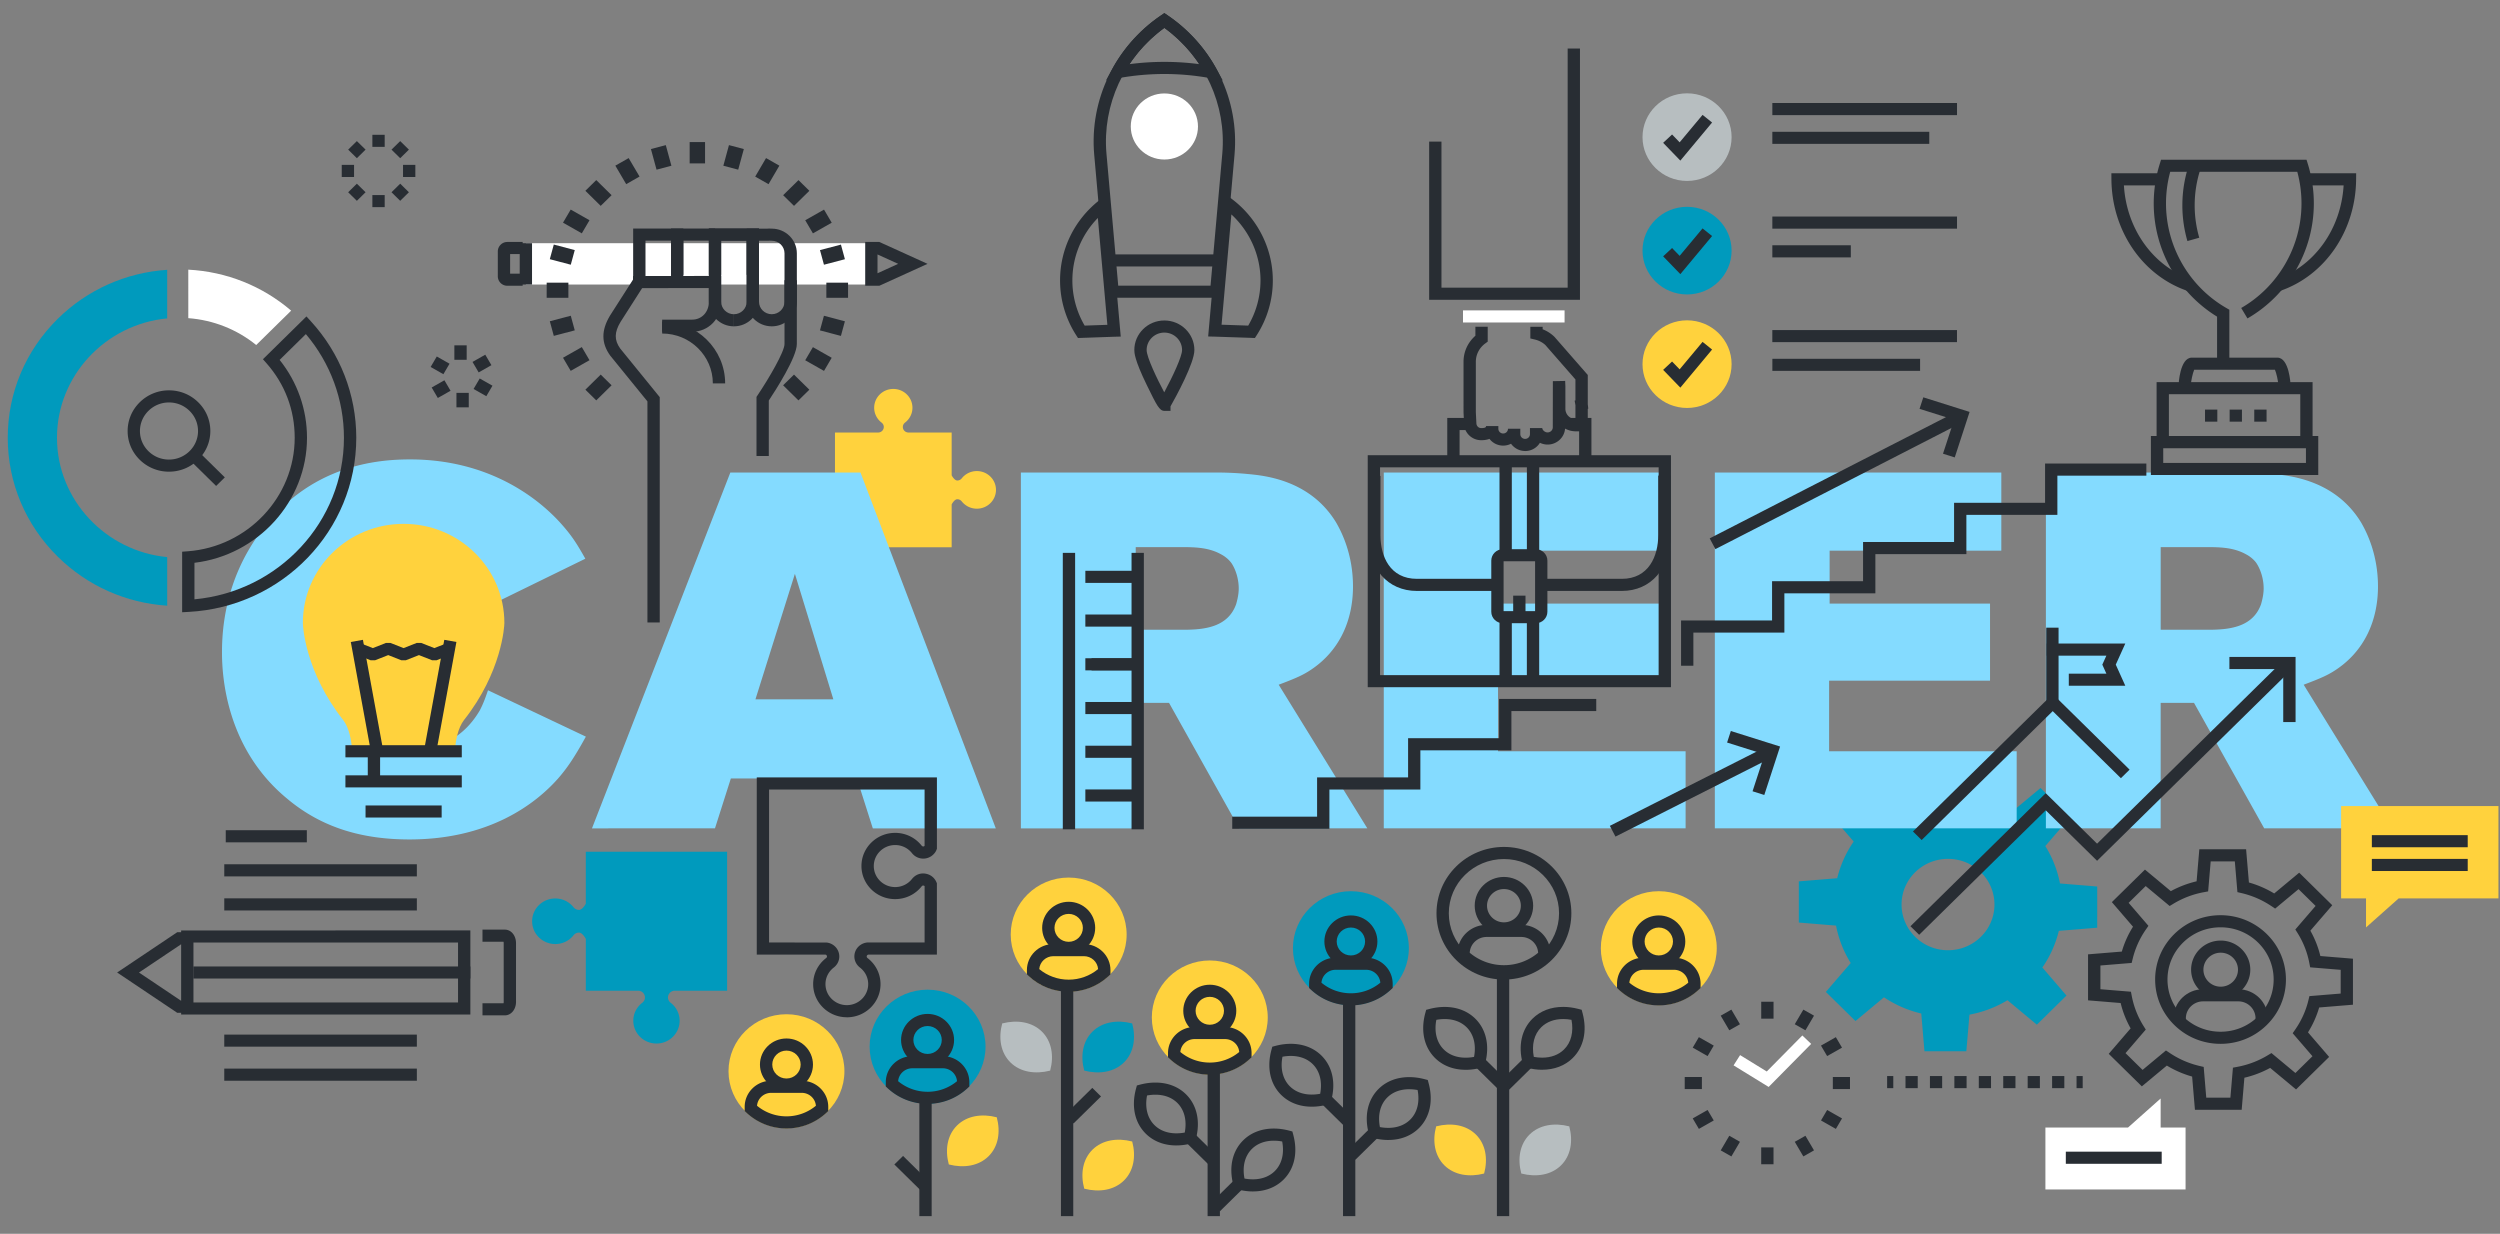 <?xml version="1.0" encoding="UTF-8"?>
<!DOCTYPE svg PUBLIC '-//W3C//DTD SVG 1.0//EN'
          'http://www.w3.org/TR/2001/REC-SVG-20010904/DTD/svg10.dtd'>
<svg height="533" viewBox="0 0 1080 533" width="1080" xmlns="http://www.w3.org/2000/svg" xmlns:xlink="http://www.w3.org/1999/xlink"
><rect x="0" y="0" width="1080" height="533" fill="#808080" stroke="none"/><path d="M861.606 390.757c0 10.902-8.98 19.742-20.07 19.742-11.08 0-20.06-8.84-20.06-19.742 0-10.892 8.98-19.728 20.06-19.728 11.1 0 20.07 8.835 20.07 19.728zm-9.885-63.388h-18.093l-1.34 15.814c-5.92 1.1-11.468 3.252-16.432 6.242l-12.693-10.564-12.793 12.583 10.418 12.108a47.83 47.83 0 0 0-7.119 15.84l-16.582 1.357v17.792l16.078 1.323a47.79 47.79 0 0 0 6.348 16.159l-10.745 12.486 12.795 12.583 12.313-10.254a49.31 49.31 0 0 0 16.11 7.005l1.38 16.307 18.093.004 1.343-15.82c5.917-1.1 11.466-3.245 16.424-6.235l12.698 10.567 12.793-12.582-10.42-12.12a47.6 47.6 0 0 0 7.122-15.835l16.58-1.362.003-17.793-16.088-1.32a47.61 47.61 0 0 0-6.339-16.153l10.74-12.482-12.8-12.6-12.317 10.25a49.4 49.4 0 0 0-16.106-7.01l-1.38-16.304M253.07 367.96v22.416s-1.387 2.7-2.958 2.7c-.935 0-1.762-.442-2.306-1.1-1.832-2.332-4.695-3.835-7.923-3.835-5.526 0-10.006 4.406-10.006 9.842s4.48 9.845 10.006 9.845a10.05 10.05 0 0 0 7.923-3.831c.54-.67 1.37-1.115 2.306-1.115 1.572 0 2.958 2.715 2.958 2.715v22.4h22.886c1.495.154 2.66 1.38 2.66 2.9 0 .922-.445 1.735-1.128 2.275-2.367 1.798-3.903 4.6-3.903 7.785 0 5.44 4.484 9.846 10.014 9.846 5.525 0 10-4.405 10-9.846 0-3.174-1.532-5.98-3.897-7.785-.683-.536-1.134-1.348-1.134-2.275 0-1.508 1.17-2.734 2.663-2.9h22.884V367.96H253.07" fill="#009abd"
  /><g fill="#282d33"
  ><path d="M649.7 371.103c-13.132 0-23.816 10.506-23.816 23.42s10.684 23.42 23.816 23.42 23.812-10.506 23.812-23.42-10.68-23.42-23.812-23.42zm0 52.072c-16.064 0-29.134-12.854-29.134-28.65s13.07-28.65 29.134-28.65 29.13 12.853 29.13 28.65-13.068 28.65-29.13 28.65m-.003-39.105c-4.03 0-7.305 3.224-7.305 7.185s3.276 7.2 7.305 7.2 7.312-3.224 7.312-7.2-3.28-7.185-7.312-7.185zm0 19.604c-6.96 0-12.624-5.57-12.624-12.42s5.663-12.416 12.624-12.416 12.63 5.57 12.63 12.416-5.667 12.42-12.63 12.42"
    /><path d="M634.924 411.59c4.13 3.47 9.334 5.37 14.773 5.37a22.91 22.91 0 0 0 14.777-5.371c-.194-3.793-3.393-6.824-7.3-6.824h-14.95c-3.907 0-7.107 3.03-7.3 6.824zm14.773 10.602c-7.178 0-14.02-2.678-19.266-7.54l-.835-.774v-1.924c0-6.847 5.664-12.418 12.628-12.418h14.95c6.962 0 12.628 5.57 12.628 12.418v1.924l-.836.775c-5.246 4.86-12.09 7.54-19.268 7.54"
  /></g
  ><path d="M411.117 236.412v-18.507s1.143-2.235 2.44-2.235c.773 0 1.457.365 1.904.914 1.512 1.926 3.877 3.168 6.542 3.168 4.56 0 8.26-3.638 8.26-8.126s-3.7-8.126-8.26-8.126c-2.665 0-5.03 1.24-6.542 3.162a2.44 2.44 0 0 1-1.904.919c-1.296 0-2.44-2.242-2.44-2.242V186.84H392.22c-1.233-.13-2.195-1.14-2.195-2.386 0-.76.368-1.43.932-1.878 1.953-1.484 3.222-3.808 3.222-6.426 0-4.494-3.702-8.128-8.267-8.128s-8.265 3.634-8.265 8.128c0 2.618 1.265 4.937 3.218 6.426.564.445.936 1.116.936 1.878 0 1.246-.967 2.257-2.198 2.386h-18.892v49.57h50.405" fill="#ffd23d"
  /><path d="M240.9 336.517c-9.297 10.45-29.22 26.126-63.98 26.126-19.922 0-37.635-4.8-52.9-17.635C97.895 323.45 95.9 292.75 95.9 281.863c0-9.362 1.108-30.702 16.163-51.388 21.473-29.83 51.36-32.008 65.087-32.008 35.642 0 56.896 18.293 65.53 28.092 4.65 5.224 6.862 8.925 10.185 14.804l-41.4 20.25c-.665-1.525-1.552-3.05-2.217-4.573-2.657-5.224-10.405-21.12-30.33-20.9-9.078 0-14.832 3.265-17.932 5.44-15.5 11.322-14.832 33.532-14.832 37.45 0 21.12 6.86 32.442 14.4 38.323 7.75 5.878 14.832 6.096 18.597 6.096 17.046 0 25.016-11.323 28.117-16.55 1.108-2.176 2-4.136 3.542-8.707l42.285 20.03c-5.535 10.018-8.413 13.936-12.178 18.292M343.4 247.896l-17.048 54.217h33.653zm33.653 109.958l-6.866-21.556h-54.46l-6.86 21.556H255.73l59.774-153.724h56.236l58.446 153.724h-53.132m154.976-114.53c-1.55-2.177-3.766-3.484-4.648-3.918-5.094-2.83-10.847-3.05-16.605-3.05H490.63v35.7h20.6c9.078 0 19.26-1.086 22.802-11.104.22-.87 1.1-3.702 1.1-6.752 0-3.7-1.1-7.836-3.102-10.886zm3.323 114.53l-30.332-54.217h-14.4v54.217h-49.6V204.13h84.58a140.65 140.65 0 0 1 13.507.654c6.865.654 26.8 2.397 38.078 20.903 2.657 4.572 7.308 14.152 7.308 27.652 0 14.6-5.757 27.872-18.376 36.146-3.32 2.176-6.2 3.483-13.725 6.314l38.298 62.055h-55.345m62.444 0V204.13h123.75v33.75h-74.165v22.864h69.298v33.313h-69.52v30.483h81.03v33.313H597.788m143.02.001V204.13h123.76v33.75H790.4v22.864h69.293v33.313h-69.516v30.483h81.027v33.313H740.807m234.016-114.53c-1.552-2.177-3.766-3.484-4.65-3.918-5.094-2.83-10.85-3.05-16.605-3.05H933.42v35.7H954c9.078 0 19.26-1.086 22.8-11.104.22-.87 1.1-3.702 1.1-6.752 0-3.7-1.1-7.836-3.1-10.886zm3.32 114.53l-30.332-54.217h-14.4v54.217h-49.587V204.13H968.4a140.59 140.59 0 0 1 13.504.654c6.865.654 26.792 2.397 38.08 20.903 2.658 4.572 7.304 14.152 7.304 27.652 0 14.6-5.756 27.872-18.372 36.146-3.32 2.176-6.2 3.483-13.726 6.314l38.3 62.055h-55.346" fill="#84dbff"
  /><path d="M691.56 409.6c0 13.597 11.212 24.62 25.034 24.62 13.83 0 25.04-11.024 25.04-24.62S730.425 385 716.595 385c-13.822 0-25.034 11.023-25.034 24.62" fill="#ffd23d"
  /><g fill="#282d33"
  ><path d="M716.6 400.694c-3.383 0-6.135 2.707-6.135 6.035s2.752 6.03 6.135 6.03 6.13-2.706 6.13-6.03-2.75-6.035-6.13-6.035zm0 17.297c-6.316 0-11.454-5.053-11.454-11.262s5.138-11.266 11.454-11.266 11.45 5.054 11.45 11.266-5.136 11.262-11.45 11.262"
    /><path d="M703.886 424.533a19.91 19.91 0 0 0 12.716 4.566 19.9 19.9 0 0 0 12.713-4.566c-.238-3.118-2.892-5.583-6.122-5.583h-13.188c-3.228 0-5.882 2.465-6.12 5.583zm12.716 9.797c-6.412 0-12.527-2.392-17.215-6.737l-.836-.774v-1.832c0-6.213 5.14-11.268 11.455-11.268h13.188c6.317 0 11.456 5.055 11.456 11.268v1.832l-.836.774a25.24 25.24 0 0 1-17.211 6.737"
  /></g
  ><path d="M558.548 409.6c0 13.597 11.2 24.62 25.034 24.62 13.83 0 25.04-11.024 25.04-24.62S597.4 385 583.58 385c-13.823 0-25.034 11.023-25.034 24.62" fill="#009abd"
  /><g fill="#282d33"
  ><path d="M583.588 400.694c-3.383 0-6.135 2.707-6.135 6.035s2.752 6.03 6.135 6.03 6.13-2.706 6.13-6.03-2.75-6.035-6.13-6.035zm0 17.297c-6.316 0-11.454-5.053-11.454-11.262s5.138-11.266 11.454-11.266 11.45 5.054 11.45 11.266-5.137 11.262-11.45 11.262"
    /><path d="M570.87 424.533c3.573 2.952 8.046 4.566 12.717 4.566s9.14-1.615 12.712-4.566c-.237-3.118-2.89-5.583-6.12-5.583h-13.188c-3.228 0-5.883 2.465-6.12 5.583zm12.717 9.797c-6.412 0-12.527-2.392-17.215-6.737l-.836-.774v-1.832c0-6.213 5.14-11.268 11.455-11.268h13.188c6.317 0 11.456 5.055 11.456 11.268v1.832l-.836.774a25.24 25.24 0 0 1-17.211 6.737"
  /></g
  ><path d="M497.59 439.546c0 13.598 11.212 24.62 25.034 24.62 13.83 0 25.04-11.02 25.04-24.62s-11.2-24.622-25.04-24.622c-13.822 0-25.034 11.024-25.034 24.622" fill="#ffd23d"
  /><g fill="#282d33"
  ><use xlink:href="#a"
    /><path d="M509.914 454.467c3.57 2.953 8.043 4.565 12.716 4.565s9.14-1.612 12.713-4.565c-.238-3.118-2.892-5.582-6.122-5.582h-13.188c-3.228 0-5.882 2.464-6.12 5.582zm12.716 9.796c-6.413 0-12.527-2.392-17.215-6.735l-.836-.775v-1.83c0-6.213 5.14-11.268 11.455-11.268h13.188c6.317 0 11.456 5.055 11.456 11.268v1.83l-.836.775a25.24 25.24 0 0 1-17.211 6.735"
  /></g
  ><path d="M436.63 403.726c0 13.597 11.212 24.62 25.035 24.62 13.83 0 25.04-11.024 25.04-24.62s-11.212-24.62-25.04-24.62c-13.823 0-25.035 11.023-25.035 24.62" fill="#ffd23d"
  /><g fill="#282d33"
  ><path d="M461.67 394.8c-3.383 0-6.135 2.707-6.135 6.035s2.752 6.03 6.135 6.03 6.132-2.706 6.132-6.03-2.75-6.035-6.132-6.035zm0 17.297c-6.316 0-11.454-5.053-11.454-11.262s5.138-11.266 11.454-11.266 11.45 5.054 11.45 11.266-5.138 11.262-11.45 11.262"
    /><path d="M448.955 418.648c3.572 2.95 8.046 4.566 12.716 4.566s9.14-1.615 12.713-4.566c-.238-3.118-2.892-5.583-6.122-5.583h-13.188c-3.227 0-5.88 2.465-6.12 5.583zm12.716 9.797c-6.412 0-12.525-2.392-17.215-6.737l-.836-.774v-1.832c0-6.213 5.14-11.268 11.455-11.268h13.188c6.317 0 11.458 5.055 11.458 11.268v1.832l-.836.774c-4.688 4.344-10.8 6.737-17.213 6.737"
  /></g
  ><path d="M375.673 452.16c0 13.595 11.2 24.62 25.034 24.62 13.83 0 25.04-11.024 25.04-24.62s-11.212-24.622-25.04-24.622c-13.823 0-25.034 11.023-25.034 24.622" fill="#009abd"
  /><g fill="#282d33"
  ><path d="M400.714 443.24c-3.383 0-6.136 2.708-6.136 6.037s2.754 6.03 6.136 6.03 6.13-2.706 6.13-6.03-2.75-6.037-6.13-6.037zm0 17.298c-6.316 0-11.455-5.052-11.455-11.26s5.14-11.268 11.455-11.268 11.45 5.056 11.45 11.268-5.137 11.26-11.45 11.26"
    /><path d="M387.997 467.08c3.573 2.953 8.046 4.567 12.717 4.567a19.89 19.89 0 0 0 12.712-4.567c-.237-3.118-2.892-5.583-6.12-5.583h-13.188c-3.228 0-5.882 2.465-6.12 5.583zm12.717 9.798c-6.413 0-12.527-2.392-17.217-6.736l-.835-.775v-1.832c0-6.213 5.14-11.268 11.455-11.268h13.188c6.317 0 11.456 5.054 11.456 11.268v1.832l-.836.775c-4.687 4.343-10.8 6.736-17.21 6.736"
  /></g
  ><path d="M314.715 462.77c0 13.595 11.212 24.62 25.034 24.62 13.83 0 25.04-11.024 25.04-24.62s-11.212-24.62-25.04-24.62c-13.822 0-25.034 11.02-25.034 24.62" fill="#ffd23d"
  /><g fill="#282d33"
  ><use x="-182.875" xlink:href="#a" y="23.225"
    /><path d="M327.038 477.693a19.91 19.91 0 0 0 12.717 4.567 19.9 19.9 0 0 0 12.713-4.567c-.238-3.118-2.892-5.583-6.122-5.583h-13.188c-3.228 0-5.882 2.465-6.12 5.583zm12.717 9.798a25.25 25.25 0 0 1-17.215-6.736l-.836-.775v-1.83c0-6.213 5.14-11.27 11.455-11.27h13.188c6.317 0 11.456 5.056 11.456 11.27v1.83l-.836.775c-4.687 4.343-10.8 6.736-17.2 6.736m426.403-47.44h-5.32v-7.292h5.32v7.292m13.773 5.032l-4.605-2.616 3.708-6.313 4.605 2.615-3.708 6.314m9.375 11.14l-2.658-4.53 6.425-3.645 2.657 4.53-6.424 3.645m9.876 14.26h-7.413v-5.23h7.413v5.23m-6.1 17.2l-6.424-3.646 2.66-4.53 6.424 3.646-2.66 4.53m-14.05 11.895l-3.708-6.316 4.607-2.615 3.708 6.316-4.607 2.615m-12.885 3.396h-5.32v-7.296h5.32v7.296m-18.205-3.397l-4.607-2.615 3.707-6.316 4.607 2.615-3.707 6.316m-14.036-11.894l-2.66-4.53 6.424-3.645 2.66 4.53-6.424 3.645m1.3-17.2h-7.416v-5.23h7.416v5.23m2.464-14.257l-6.424-3.647 2.66-4.53 6.424 3.647-2.66 4.53m9.372-11.14l-3.706-6.316 4.607-2.615 3.706 6.316-4.607 2.615"
  /></g
  ><path d="M764.06 469.565l-15.156-9.326 2.82-4.433 11.515 7.083 15.372-15.565 3.815 3.645-18.367 18.596" fill="#fff"
  /><path d="M817.9 470.083h-2.66v-5.23h2.66v5.23m10.557 0h-5.28v-5.23h5.28zm10.556 0h-5.28v-5.23h5.28zm10.555 0h-5.28v-5.23h5.28zm10.556 0h-5.28v-5.23h5.28zm10.555 0h-5.28v-5.23h5.28zm10.555 0h-5.277v-5.23h5.277zm10.556 0h-5.28v-5.23h5.28v5.23m7.937 0h-2.66v-5.23h2.66v5.23" fill="#282d33"
  /><path d="M748.052 59.24c0 10.45-8.615 18.923-19.24 18.923-10.63 0-19.247-8.474-19.247-18.923 0-10.462 8.616-18.923 19.247-18.923 10.624 0 19.24 8.46 19.24 18.923" fill="#b7bec0"
  /><path d="M725.9 69.375l-7.422-7.676 3.855-3.6 3.272 3.387 9.9-11.86 4.114 3.3-13.708 16.45m-524.304 86.056h-5.32v-6.254h5.32v6.254m-10.067 6.226l-5.506-3.128 2.66-4.53 5.506 3.127-2.66 4.53m-2.4 10.273l-2.66-4.53 5.5-3.126 2.66 4.53-5.5 3.125m13.365 4.048h-5.32v-6.252h5.32v6.252m7.583-4.82l-5.506-3.126 2.66-4.532 5.506 3.127-2.66 4.53m-3.302-10.273l-2.66-4.53 5.507-3.127 2.66 4.53-5.507 3.127m-40.6-97.433h-5.32v-5.23h5.32v5.23m-12.016 4.892l-3.762-3.7 3.76-3.688 3.762 3.688-3.76 3.7m-1.22 8.12h-5.32v-5.23h5.32v5.23m1.217 10.292l-3.76-3.7 3.76-3.7 3.76 3.7-3.76 3.7m12.02 2.734h-5.32v-5.23h5.32v5.23m6.7-2.734l-3.76-3.7 3.763-3.7 3.76 3.7-3.763 3.7m6.54-10.292h-5.32v-5.23h5.32v5.23m-6.54-8.12l-3.76-3.7 3.762-3.688 3.76 3.688-3.762 3.7" fill="#282d33"
  /><path d="M3.345 189.1c.002-19.42 7.693-37.69 21.663-51.435 12.744-12.528 29.372-19.93 47.22-21.107l-.001 20.99c-26.636 2.524-47.606 24.786-47.61 51.555.002 26.78 20.972 49.03 47.612 51.562l-.001 21c-17.852-1.182-34.477-8.583-47.225-21.125C11.04 226.795 3.345 208.533 3.345 189.1" fill="#009abd"
  /><path d="M81.345 116.493c16.487.863 31.985 7.05 44.436 17.707l-15.093 14.848c-8.364-6.768-18.545-10.794-29.34-11.605l-.003-20.95" fill="#fff"
  /><g fill="#282d33"
  ><path d="M84.005 243.125l-.003 15.783c36.433-3.35 64.58-33.5 64.58-69.804-.004-16.434-5.825-32.227-16.45-44.773L120.8 155.477c7.65 9.542 11.833 21.388 11.826 33.63.001 27.463-21.162 50.735-48.622 54.02zm-5.32 21.36l.003-26.152 2.456-.184c25.9-1.94 46.167-23.485 46.166-49.043.007-11.974-4.18-23.067-12.1-32.085l-1.618-1.84 18.792-18.482 1.875 2.053c12.67 13.815 19.65 31.7 19.654 50.354-.001 40.02-31.8 73.063-72.415 75.23l-2.803.15m662.355-27.274l-2.46-4.64 107.512-55.17 2.46 4.64-107.5 55.17"
    /><path d="M844.44 197.604l-5.065-1.598 4.8-14.685-14.932-4.7 1.623-4.98 19.998 6.307-6.414 19.667m-146.563 163.8l-2.433-4.652 68.782-34.8 2.433 4.65-68.782 34.793"
    /><path d="M762.167 343.428l-5.065-1.597 5.198-15.94-16.2-5.113 1.622-4.98 21.276 6.7-6.823 20.923M73 173.86c-3.355.003-6.507 1.293-8.878 3.638-2.364 2.332-3.665 5.423-3.665 8.705-.001 3.288 1.303 6.382 3.675 8.715s5.517 3.616 8.86 3.616v2.615l.007-2.615a12.58 12.58 0 0 0 8.887-3.64c2.363-2.332 3.665-5.42 3.662-8.698-.004-3.293-1.3-6.388-3.683-8.716-2.372-2.336-5.52-3.62-8.866-3.62zM73 203.764h-.008a17.89 17.89 0 0 1-12.623-5.147c-3.376-3.32-5.234-7.73-5.232-12.416 0-4.674 1.85-9.076 5.214-12.395a17.89 17.89 0 0 1 12.642-5.177c4.777-.003 9.257 1.828 12.633 5.15 3.372 3.3 5.234 7.72 5.24 12.4.003 4.674-1.848 9.074-5.214 12.395A17.89 17.89 0 0 1 73 203.763"
    /><path d="M93.362 209.93l-11.076-10.894 3.76-3.698 11.076 10.894-3.76 3.698M474.27 94.156c-7.046 7.232-11.002 16.818-11.004 26.992a38.47 38.47 0 0 0 5.309 19.513l9.806-.34zm-8.582 51.867l-.824-1.287c-4.526-7.07-6.917-15.23-6.917-23.587.003-13.483 6.14-26.077 16.835-34.538l3.88-3.073 5.5 61.863-2.826.073-15.658.55m62.04-5.754l11.512.393c3.478-5.925 5.3-12.634 5.312-19.513 0-10.828-4.633-21.172-12.584-28.522zm14.398 5.754l-1.544-.068-15.815-.53-2.83-.07 5.585-62.758 3.805 2.733c11.612 8.317 18.544 21.708 18.544 35.82a43.69 43.69 0 0 1-6.92 23.59l-.826 1.286"
    /><path d="M483.072 123.4h39.88l5.075-56.98c1.882-21.146-7.67-41.8-25.015-54.376-17.347 12.567-26.9 33.23-25.015 54.376zm44.754 5.23H478.2l-5.502-61.765c-2.106-23.605 8.93-46.673 28.803-60.183L503 5.66l1.512 1.033c19.868 13.5 30.903 36.564 28.8 60.183l-5.498 61.765M503 143.675c-4.22 0-7.654 3.377-7.654 7.53 0 3.135 4.643 12.723 7.603 18.277 3.722-6.965 7.708-15.476 7.708-18.275 0-4.152-3.435-7.53-7.658-7.53zm0 33.816c-2.138 0-3.302-2.38-7.63-11.24-5.343-10.936-5.343-14.03-5.343-15.048 0-7.036 5.82-12.754 12.972-12.754s12.976 5.72 12.976 12.756c0 5.664-7.958 20.177-10.314 24.346v1.934l-2.662.005"
    /><path d="M503.012 12.056c-5.888 4.276-11.008 9.6-15.056 15.654a116.05 116.05 0 0 1 30.11 0 61.91 61.91 0 0 0-15.055-15.654zM477.79 34.76l2.63-4.812c5.06-9.272 12.35-17.314 21.083-23.252l1.5-1.033 1.513 1.033c8.73 5.938 16.02 13.98 21.078 23.252l2.63 4.813-5.464-1.007a110.24 110.24 0 0 0-39.514 0l-5.465 1.007"
  /></g
  ><path d="M517.53 54.636c0 7.886-6.5 14.28-14.517 14.28s-14.52-6.395-14.52-14.28c-.001-7.873 6.5-14.267 14.52-14.267s14.517 6.395 14.517 14.267" fill="#fff"
  /><g fill="#282d33"
  ><path d="M527.97 115.12h-49.917v-5.23h49.917v5.23m461.547 51.036h-5.32c0-1.43-.767-4.957-1.417-6.426h-34.884c-.648 1.47-1.412 4.994-1.412 6.426h-5.32c0-.115.513-11.657 5.695-11.657h36.956c5.186 0 5.7 11.542 5.7 11.657"
    /><path d="M963.093 157h-5.32V136.79c-16.917-10.384-27.365-28.967-27.365-48.897a57.16 57.16 0 0 1 2.591-17.04l.576-1.857h62.84l.576 1.857a57.43 57.43 0 0 1 2.582 17.04c0 20.44-10.986 39.48-28.673 49.668l-2.7-4.512c16.065-9.26 26.044-26.56 26.044-45.157a52.3 52.3 0 0 0-1.814-13.666h-54.895a52.19 52.19 0 0 0-1.819 13.666c0 18.583 9.982 35.885 26.05 45.157l1.314.758V157"
    /><path d="M944.967 104.135a55.29 55.29 0 0 1-2.187-15.445c0-5.688.872-11.312 2.593-16.752l5.077 1.57c-1.56 4.917-2.35 10.03-2.35 15.183a50.15 50.15 0 0 0 1.983 14.006l-5.114 1.438m39.85 21.6l-1.727-4.957c16.685-5.636 28.23-21.787 29.352-40.684h-16.5v-5.23h21.918l-.02 2.63c-.173 22.23-13.448 41.625-33.033 48.243m-39.635-.001c-19.585-6.617-32.86-25.998-33.04-48.243l-.02-2.63h21.918v5.23h-16.5c1.128 18.897 12.676 35.06 29.36 40.684l-1.727 4.957m12.72 56.44h-5.32v-5.23h5.32zm10.637 0h-5.32v-5.23h5.32zm10.637 0h-5.32v-5.23h5.32v5.23m-44.643 17.806h61.653v-6.388h-61.653zm66.97 5.23h-72.3v-16.85h72.3v16.85"
    /><path d="M936.967 188.36h56.75V170.3h-56.75zm62.068 5.23H931.65v-28.52h67.386v28.523m-666.798 213.56l24.816.015c3.15.336 5.522 2.93 5.522 6.03 0 1.838-.85 3.565-2.33 4.738-2.33 1.77-3.64 4.388-3.64 7.2 0 5.007 4.138 9.08 9.225 9.08s9.233-4.074 9.233-9.08c0-2.82-1.314-5.44-3.603-7.183-1.52-1.197-2.372-2.923-2.372-4.764 0-3.1 2.375-5.693 5.523-6.03l.287-.015h24.53V382.8l-.2-.157-.392-.1c-.338 0-.56.2-.665.34-2.76 3.507-6.953 5.537-11.476 5.537-8.022 0-14.55-6.42-14.55-14.312s6.527-14.307 14.55-14.307a14.54 14.54 0 0 1 11.5 5.565c.085.106.378.344.745.302l.084-.02.157-.052-.013.008.015-.008.237-.2V341.07H332.24zm33.593 32.303c-8.02 0-14.544-6.42-14.544-14.312 0-4.456 2.066-8.58 5.667-11.317a.84.84 0 0 0 .303-.63.84.84 0 0 0-.683-.812H326.92V335.84h77.83v30.826l-.2.48-.128.284-.02.146-.4.587-.023.1-.507.596a6.08 6.08 0 0 1-.891.81l-.26.195c-.136.092-.28.177-.427.255a5.28 5.28 0 0 1-.521.263 4.56 4.56 0 0 1-.382.156 11.02 11.02 0 0 1-.596.186l-.28.064-.165.036a7.14 7.14 0 0 1-1.101.101c-1.874 0-3.633-.842-4.824-2.3a9.24 9.24 0 0 0-7.317-3.567c-5.1 0-9.23 4.07-9.23 9.076s4.14 9.08 9.23 9.08a9.23 9.23 0 0 0 7.3-3.544c1.445-1.773 3.56-2.657 5.9-2.233l.348.072a8.4 8.4 0 0 1 .614.177 5.49 5.49 0 0 1 .449.174c.178.073.374.17.56.28a4.36 4.36 0 0 1 .445.264l.146.107c.4.295.74.605 1.037.943l.457.594.048.074.142.228c.15.252.27.5.38.746l.203.48V412.4H375.1c-.396.084-.683.418-.683.813 0 .334.217.553.343.656 3.568 2.713 5.632 6.84 5.632 11.3 0 7.892-6.53 14.312-14.552 14.312"
    /><path d="M490.585 289.6h-19.042v-5.23h19.042v5.23m-26.135 68.676h-5.32v-119.44h5.32v119.44"
    /><path d="M494.147 358.276h-5.32v-119.44h5.32v119.44"
    /><use xlink:href="#b"
    /><use xlink:href="#b" y="18.89"
    /><use xlink:href="#b" y="37.783"
    /><use xlink:href="#b" y="56.674"
    /><use xlink:href="#b" y="75.566"
    /><use xlink:href="#b" y="94.458"
  /></g
  ><path d="M152.1 324.036h44.44c.312-4.13 1.254-9.5 3.903-12.97 16.396-20.77 17.447-40.552 17.447-41.95 0-23.657-19.485-42.81-43.533-42.81s-43.525 19.153-43.525 42.81c0 1.398 1.02 21.17 17.436 41.95 2.64 3.46 3.552 8.84 3.833 12.97" fill="#ffd23d"
  /><g fill="#282d33"
  ><path d="M160.166 324.383l-8.618-47.053 5.235-.927 8.618 47.052-5.235.927m28.386.003l-5.235-.927 8.616-47.054 5.236.927-8.618 47.054"
    /><path d="M188.62 285.226h-1.976L180.987 283l-5.655 2.226h-1.98L167.708 283l-5.647 2.226h-1.98l-6.638-2.615 1.98-4.856 5.647 2.226 5.647-2.226h1.98l5.647 2.226 5.655-2.226h1.976l5.658 2.226 5.66-2.226 1.976 4.856-6.647 2.615m10.874 41.928h-50.273v-5.23h50.273v5.23m0 13.014h-50.273v-5.23h50.273v5.23m-8.698 13.012h-32.88v-5.23h32.88v5.23"
    /><path d="M164.2 336.475h-5.32v-11.36h5.32v11.36m-31.645 27.4h-35.03v-5.23h35.03v5.23m47.53 14.725h-83.2v-5.23h83.2v5.23m0 14.713h-83.2v-5.23h83.2v5.23m-.001 58.852h-83.2v-5.23h83.2v5.23m0 14.713h-83.2v-5.23h83.2v5.23m-98.514-29.35h-5.02L50.605 420.12l25.947-17.4 5.017-.002.003 5.23-3.375.002-18.155 12.18 18.15 12.176h3.38v5.23"
    /><path d="M203.193 401.946l-124.94.004v36.335l124.94.001zm-5.32 5.23v25.88l-114.302-.001V407.18l114.302-.004"
    /><path d="M203.193 422.732H83.53v-5.23h119.662v5.23m14.916 15.905l-9.676-.001v-5.23l9.083.001a1.92 1.92 0 0 0 .086-.594l-.003-25.382a1.97 1.97 0 0 0-.086-.603h-9.08v-5.23h9.673c1.13 0 2.22.46 3.07 1.296 1.1 1.095 1.746 2.75 1.743 4.542l.003 25.382c-.005 3.263-2.118 5.818-4.812 5.82m378.07-146.985h120.358v-89.766H596.18zm125.676 5.23H590.86V196.656h130.995v100.228"
    /><path d="M645.8 255.286h-33.715c-12.595 0-21.055-9.666-21.055-24.05v-25.633h5.32v25.633c0 9.097 4.134 18.818 15.737 18.818H645.8v5.23m54.83.002h-32.783v-5.23h32.783c11.604 0 15.738-9.796 15.738-18.962v-25.63h5.32v25.63c0 14.47-8.462 24.193-21.057 24.193M687.5 197.68h-5.32v-11.9h-3.976v-5.23h9.294v17.12m-56.958 0h-5.32v-17.12h9.352v5.23h-4.033v11.9"
    /><path d="M658.867 194.836c-2.52 0-4.752-1.247-6.1-3.144-1.018.52-2.174.813-3.4.813-2.416 0-4.565-1.146-5.917-2.914-.97.367-2.15.58-3.566.58-4.083 0-7.404-3.266-7.404-7.28l-.235-4.683-.003-21.897c0-4.36 1.854-8.396 5.13-11.27v-3.88h5.32v6.427l-1.066.785c-2.582 1.9-4.065 4.794-4.065 7.94v21.77l.235 4.683c.003 1.255.937 2.173 2.088 2.173 2.084 0 2.084-.553 2.084-.883h5.32v1.165c0 1.13.933 2.05 2.08 2.05s2.086-.92 2.086-2.05h5.32v2.333c0 1.13.935 2.048 2.084 2.048s2.08-.92 2.08-2.048v-2.625h5.32c0 .74 1.025 1.874 2.3 1.874 1.238 0 2.245-1 2.245-2.2l.03-19.94 5.316-.102.094 2.297.003 9.744c0 2.404 1.927 4.375 4.34 4.5v-6.062l-.35-1.957.35-.124v-9.04l-12.993-14.873c-1.262-1.144-2.802-1.958-4.462-2.355l-2.03-.487v-5.037h5.32v1.078a15.22 15.22 0 0 1 4.924 3.1l.2.193 14.372 16.45v12.6l.215 1.954-.215.076v4.76l.144.017-.144 2.93v1.8l-.102.008-.012.204-4.956.001a9.99 9.99 0 0 1-4.736-1.186c-.286 3.845-3.56 6.9-7.542 6.9-1.177 0-2.3-.278-3.327-.768a7.43 7.43 0 0 1-6.362 3.566m6.055 44.318h-5.32v-39.5h5.32v39.5m-11.828-.01h-5.32v-39.5h5.32v39.5m11.818 54.087h-5.32V265.97h5.32v27.275m-11.818 0h-5.32V265.97h5.32v27.275"
    /><path d="M649.553 264.005h13.604V242.48h-13.604zm13.882 5.23h-14.157c-2.782 0-5.043-2.225-5.043-4.96v-22.07c0-2.734 2.262-4.96 5.043-4.96h14.157c2.78 0 5.04 2.225 5.04 4.96v22.07c0 2.734-2.26 4.96-5.04 4.96"
    /><path d="M659.016 265.164h-5.32v-7.844h5.32v7.844"
  /></g
  ><path d="M675.895 139.313h-43.878v-5.23h43.878v5.23" fill="#fff"
  /><path d="M682.543 129.505h-65.15v-68.33h5.32v63.1h54.514V20.962h5.32v108.543M574.3 358.034h-41.972v-5.23h36.654V335.85h39.312V318.9h39.313v-16.95h41.97v5.23h-36.652v16.95H613.6v16.95h-39.3v16.954M731.538 287.6h-5.32v-19.565h39.314v-16.952h39.312V234.14h39.313V217.2h39.312v-16.95h43.762v5.23h-38.443v16.95h-39.312v16.95h-39.313v16.953H770.85v16.952h-39.314v14.334M833.45 62.156h-67.8v-5.23h67.8v5.23" fill="#282d33"
  /><path d="M748.052 108.28c0 10.45-8.615 18.923-19.24 18.923-10.63 0-19.247-8.474-19.247-18.923 0-10.462 8.616-18.937 19.247-18.937 10.624 0 19.24 8.475 19.24 18.937" fill="#009abd"
  /><path d="M725.9 118.415l-7.422-7.676 3.855-3.6 3.272 3.387 9.9-11.86 4.114 3.3-13.708 16.45m73.645-7.22h-33.904v-5.23h33.904v5.23" fill="#282d33"
  /><path d="M748.052 157.318c0 10.45-8.615 18.922-19.24 18.922-10.63 0-19.247-8.472-19.247-18.922 0-10.458 8.616-18.934 19.247-18.934 10.624 0 19.24 8.476 19.24 18.934" fill="#ffd23d"
  /><path d="M725.9 167.45l-7.422-7.67 3.855-3.605 3.272 3.382 9.9-11.864 4.114 3.315-13.7 16.442m103.562-7.22h-63.82V155h63.82v5.23m15.947-110.498h-79.776V44.5h79.776v5.23m0 49.043h-79.776v-5.23h79.776v5.23m-.01 49.037h-79.776v-5.23h79.776v5.23" fill="#282d33"
  /><path d="M227.176 122.914H378.69l.003-17.85H227.176v17.85" fill="#fff"
  /><g fill="#282d33"
  ><path d="M219.178 123.45c-1.093 0-2.123-.418-2.9-1.177a4.1 4.1 0 0 1-1.226-2.956v-10.67c0-1.125.437-2.158 1.233-2.942.775-.758 1.803-1.177 2.893-1.177h.007l6.607-.013v5.23l-5.42.013v8.46h5.42v5.23h-6.614"
    /><path d="M229.835 122.914h-5.32v-17.85h5.32v17.85m149.25-12.986v8.12l8.93-4.067zm.794 13.522h-6.112v-18.923h6.1l20.824 9.455-20.82 9.468"
    /><path d="M327.884 104.004v26.325c0 2.995 2.475 5.414 5.514 5.414s5.513-2.42 5.513-5.414V109.43c0-2.995-2.473-5.427-5.513-5.427-.246 0-.49-.013-.73-.026-.125-.013-.25-.013-.368-.013l-.262.04h-.274zm5.514 36.975c-5.973 0-10.833-4.78-10.833-10.65V98.773h8.986c.445-.053.948-.053 1.457-.013.13 0 .258.013.4.013 5.973 0 10.83 4.786 10.83 10.658v20.898c0 5.872-4.86 10.65-10.83 10.65"
    /><path d="M317.05 140.98v-5.236c3.04 0 5.514-2.42 5.514-5.414v-26.364h-11.027v14.765h-5.32V98.733h21.664v31.595c0 5.872-4.86 10.65-10.833 10.65"
    /><path d="M317.05 140.98c-5.972 0-10.83-4.78-10.83-10.653V98.733h21.664v19.996h-5.32v-14.765h-11.027v26.364c0 2.995 2.473 5.427 5.513 5.427v5.226"
    /><path d="M295.2 118.73h-5.32V98.733h19.008v5.23H295.2v14.765"
    /><path d="M278.844 121.58h-5.32V98.733H295.2v22.833h-5.32v-17.603h-11.027v17.615"
    /><path d="M285.01 268.902h-5.32V173.4l-16.053-19.752c-3.913-5.407-3.952-10.9-.124-17.3l10.58-16.543 4.504 2.786-10.542 16.5c-2.686 4.477-2.736 7.824-.126 11.468l17.08 21.008v97.336"
    /><path d="M299.02 143.316h-12.974v-5.232h12.974c4.105 0 7.2-3.27 7.2-7.598v-6.055l-32.742.052-.008-5.23 38.068-.052v11.286c0 7.193-5.498 12.83-12.52 12.83m33.105 53.66h-5.32v-25.522l.44-.656c4.843-7.2 11.665-18.844 11.665-22.187v-27.567h5.32v27.567c0 5.765-9.284 20.167-12.107 24.413v23.953"
    /><path d="M313.268 165.624h-5.32c0-11.878-9.825-21.542-21.9-21.542v-5.227c15.008 0 27.22 12.005 27.22 26.77m-8.684-95.047h-6.648v-9.22h6.648v9.22m-20.956 2.72l-2.424-8.906 6.422-1.7 2.424 8.906-6.422 1.7m-13.102 6.264l-4.7-8 5.757-3.27 4.7 7.977-5.757 3.283m-11.02 9.386l-6.626-6.513 4.703-4.63 6.627 6.526-4.704 4.616m-8.163 11.876l-8.12-4.617 3.324-5.662 8.12 4.616-3.324 5.663m-4.768 13.547l-9.056-2.394 1.722-6.316 9.056 2.393-1.722 6.317m-1.036 14.295h-9.377l.003-6.54h9.377v6.54M239.24 145.1l-1.72-6.322 9.055-2.38 1.72 6.316-9.055 2.385m7.304 15.113l-3.322-5.663 8.122-4.607 3.322 5.663-8.122 4.607m11.036 12.753l-4.7-4.623 6.627-6.517 4.702 4.623-6.628 6.516m87.354.006l-6.626-6.52 4.703-4.623 6.627 6.52-4.704 4.623m11.04-12.74l-8.122-4.6 3.324-5.663 8.122 4.6-3.324 5.662m7.303-15.112l-9.055-2.388 1.722-6.32 9.055 2.393-1.722 6.314m3.085-16.46h-9.376v-6.54h9.376v6.54M355.95 114.36l-1.72-6.317 9.052-2.38 1.72 6.316-9.052 2.38"
    /><path d="M351.182 100.813l-3.324-5.663 8.12-4.604 3.324 5.663-8.12 4.604m-8.168-11.875l-4.7-4.616 6.63-6.513 4.7 4.616-6.63 6.513m-11.008-9.376l-5.76-3.27 4.683-8 5.76 3.27-4.683 8m-13.1-6.264l-6.422-1.7 2.427-8.906 6.422 1.7-2.427 8.906m333.076 452.07h-5.32V421.583h5.32v103.785m10.62-68.798c1.223.228 2.428.34 3.6.34 3.838 0 7.104-1.217 9.443-3.52 3.1-3.038 4.238-7.654 3.238-12.83-1.22-.226-2.425-.34-3.594-.34-3.84 0-7.107 1.216-9.45 3.522-3.1 3.035-4.235 7.65-3.235 12.828zm3.6 5.572c-2.12 0-4.307-.3-6.5-.86l-1.497-.4-.395-1.473c-2.05-7.636-.495-14.7 4.267-19.38 3.363-3.305 7.93-5.052 13.212-5.052 2.117 0 4.3.287 6.493.857l1.497.388.395 1.473c2.05 7.635.496 14.7-4.267 19.38-3.357 3.307-7.925 5.054-13.205 5.054"
    /><path d="M652 470.7l-3.76-3.7 11.86-11.665 3.76 3.7L652 470.7m-31.497-30.13c-1 5.176.148 9.8 3.238 12.828 2.342 2.306 5.606 3.523 9.443 3.523a19.84 19.84 0 0 0 3.6-.34c1-5.177-.146-9.792-3.234-12.83-2.344-2.304-5.612-3.52-9.45-3.52a19.77 19.77 0 0 0-3.595.34zm12.68 21.582c-5.28 0-9.846-1.747-13.205-5.056-4.762-4.68-6.32-11.744-4.267-19.38l.396-1.473 1.496-.388c2.2-.57 4.376-.857 6.494-.857 5.28 0 9.85 1.748 13.212 5.052 4.762 4.683 6.316 11.746 4.264 19.38l-.396 1.473-1.496.4c-2.193.57-4.38.86-6.498.86"
    /><path d="M647.388 470.7l-11.862-11.665 3.762-3.7L651.148 467l-3.76 3.7M585.5 525.368h-5.32V432.58h5.32v92.787m10.62-38.47a19.66 19.66 0 0 0 3.6.343c3.838 0 7.104-1.22 9.443-3.522 3.1-3.038 4.238-7.653 3.238-12.83a19.76 19.76 0 0 0-3.594-.34c-3.84 0-7.107 1.217-9.45 3.52-3.1 3.037-4.235 7.65-3.235 12.828zm3.6 5.574c-2.12 0-4.307-.3-6.5-.86l-1.497-.388-.395-1.473c-2.05-7.636-.495-14.7 4.267-19.382 3.363-3.305 7.93-5.052 13.212-5.052 2.117 0 4.3.288 6.493.856l1.497.388.395 1.473c2.05 7.635.496 14.7-4.267 19.382-3.357 3.306-7.925 5.054-13.205 5.054"
    /><path d="M585.526 501.02l-3.76-3.698 11.86-11.665 3.76 3.698-11.86 11.665m-31.496-44.517c-1 5.177.148 9.8 3.238 12.828 2.342 2.306 5.606 3.524 9.443 3.524a19.69 19.69 0 0 0 3.599-.342c1-5.178-.146-9.792-3.234-12.828-2.344-2.304-5.613-3.52-9.45-3.52a19.77 19.77 0 0 0-3.595.34zm12.68 21.583c-5.28 0-9.846-1.75-13.205-5.056-4.762-4.682-6.32-11.745-4.267-19.38l.396-1.472 1.496-.4c2.2-.57 4.376-.856 6.494-.856 5.28 0 9.85 1.747 13.212 5.052 4.762 4.683 6.316 11.748 4.264 19.382l-.396 1.472-1.496.4c-2.193.57-4.38.86-6.498.86"
    /><path d="M580.905 486.635l-11.862-11.665 3.762-3.698 11.86 11.665-3.76 3.698m-117.26 38.733h-5.32v-101.94h5.32v101.94m-61.165 0h-5.32V473.12h5.32v52.247m124.52.001h-5.32V461.35H527v64.017m10.62-16.237a19.7 19.7 0 0 0 3.599.342c3.837 0 7.103-1.22 9.443-3.52 3.1-3.038 4.238-7.653 3.238-12.83-1.22-.227-2.425-.34-3.594-.34-3.84 0-7.107 1.218-9.45 3.522-3.1 3.037-4.235 7.65-3.235 12.828zm3.6 5.573c-2.12 0-4.307-.3-6.5-.86l-1.497-.4-.395-1.472c-2.05-7.636-.495-14.7 4.267-19.382 3.363-3.305 7.93-5.052 13.212-5.052 2.115 0 4.302.288 6.5.856l1.497.4.396 1.473c2.05 7.634.496 14.7-4.267 19.382-3.357 3.306-7.925 5.054-13.205 5.054"
    /><path d="M527.025 523.252l-3.76-3.698 11.86-11.665 3.76 3.698-11.86 11.665m-31.495-50c-1 5.176.148 9.8 3.238 12.828 2.342 2.306 5.606 3.523 9.443 3.523a19.8 19.8 0 0 0 3.598-.34c1-5.178-.145-9.792-3.232-12.83-2.344-2.304-5.613-3.52-9.453-3.52a19.76 19.76 0 0 0-3.594.34zm12.68 21.582c-5.28 0-9.846-1.747-13.205-5.056-4.762-4.68-6.32-11.744-4.267-19.38l.396-1.472 1.496-.4c2.2-.57 4.376-.856 6.493-.856 5.28 0 9.85 1.747 13.213 5.052 4.762 4.683 6.316 11.746 4.264 19.38l-.396 1.473-1.496.388c-2.193.57-4.38.86-6.498.86"
    /><path d="M522.405 503.385l-11.862-11.665 3.76-3.7 11.862 11.665-3.76 3.7"
  /></g
  ><g fill="#ffd23d"
  ><use xlink:href="#c"
    /><use x="-58.506" xlink:href="#c" y="-10.463"
  /></g
  ><use fill="#009abd" xlink:href="#c" y="-51.003"
  /><path d="M463.777 485.328l-3.76-3.698 11.86-11.666 3.76 3.7-11.86 11.665" fill="#282d33"
  /><path d="M436.527 458.987c4.215 4.15 10.623 5.2 17.143 3.517 1.723-6.413.646-12.714-3.574-16.863s-10.627-5.2-17.146-3.517c-1.723 6.415-.644 12.715 3.577 16.863M674.35 503.45c-4.215 4.15-10.624 5.2-17.146 3.517-1.722-6.413-.645-12.714 3.577-16.863s10.624-5.2 17.145-3.517c1.723 6.415.643 12.715-3.576 16.863" fill="#b7bec0"
  /><path d="M624 503.45c4.215 4.15 10.623 5.21 17.143 3.517 1.723-6.413.646-12.714-3.574-16.863s-10.627-5.21-17.146-3.517C618.7 493 619.8 499.302 624 503.45" fill="#ffd23d"
  /><g fill="#282d33"
  ><path d="M398.222 514.728l-11.862-11.665 3.76-3.698 11.862 11.665-3.76 3.698m561.052-114.126c-6.124 0-11.88 2.346-16.2 6.604s-6.716 9.923-6.716 15.947 2.387 11.686 6.716 15.946 10.088 6.607 16.213 6.607 11.882-2.348 16.214-6.608 6.716-9.923 6.716-15.945-2.385-11.685-6.716-15.943-10.1-6.608-16.215-6.608zm.001 50.335c-7.545 0-14.638-2.892-19.973-8.14s-8.273-12.223-8.275-19.645 2.94-14.398 8.275-19.645 12.427-8.137 19.972-8.137 14.642 2.9 19.976 8.14 8.274 12.222 8.274 19.643-2.938 14.397-8.274 19.644-12.428 8.14-19.974 8.14zm-6.17 23.262h10.425l1.098-12.966 1.984-.373a39.1 39.1 0 0 0 13.012-4.949l1.64-.988 10.35 8.613 7.372-7.244-8.55-9.937 1.136-1.644c2.655-3.842 4.557-8.065 5.65-12.548l.448-1.84 13.505-1.105.004-10.25-13.184-1.08-.38-1.952a37.78 37.78 0 0 0-5.033-12.8l-1.003-1.6 8.756-10.178-7.37-7.25-10.103 8.406-1.67-1.116a39.09 39.09 0 0 0-12.76-5.557l-1.868-.442-1.124-13.283h-10.422l-1.102 12.966-1.985.37c-4.615.863-8.993 2.53-13 4.95l-1.64.987-10.35-8.613-7.37 7.246 8.552 9.94-1.14 1.644a37.7 37.7 0 0 0-5.652 12.546l-.45 1.837-13.504 1.105v10.25l13.184 1.08.378 1.953c.878 4.533 2.572 8.84 5.033 12.8l1.003 1.6-8.753 10.177 7.37 7.246 10.102-8.405 1.67 1.117a38.95 38.95 0 0 0 12.757 5.557l1.87.442zm15.318 5.236l-20.212-.008-1.213-14.35a44.37 44.37 0 0 1-10.925-4.746l-10.8 8.978-14.3-14.053 9.463-11a42.88 42.88 0 0 1-4.32-10.95l-14.083-1.156v-19.876l14.597-1.194c1.1-3.794 2.726-7.396 4.825-10.747l-9.132-10.612 14.294-14.052 11.182 9.306c3.508-1.912 7.237-3.336 11.132-4.248l1.177-13.85h20.207l1.217 14.355c3.848 1.087 7.5 2.677 10.925 4.745l10.792-8.982 14.287 14.06-9.462 10.998a42.48 42.48 0 0 1 4.32 10.95l14.084 1.155-.004 19.877-14.594 1.194a42.85 42.85 0 0 1-4.825 10.746l9.133 10.616-14.295 14.048-11.184-9.305a44.42 44.42 0 0 1-11.131 4.249l-1.175 13.853m-9.06-67.87c-4.115 0-7.463 3.292-7.463 7.34s3.348 7.34 7.463 7.34 7.464-3.292 7.464-7.34-3.35-7.34-7.464-7.34zm0 19.9c-7.047 0-12.782-5.64-12.782-12.57s5.735-12.57 12.782-12.57 12.782 5.64 12.782 12.57-5.735 12.57-12.782 12.57"
    /><path d="M979.715 440.73h-5.32v-.808c0-4.047-3.348-7.34-7.46-7.34h-15.18c-4.118 0-7.467 3.293-7.467 7.34v.808h-5.32v-.808c0-6.933 5.736-12.57 12.786-12.57h15.18c7.046 0 12.78 5.64 12.78 12.57v.808"
  /></g
  ><path d="M1079.334 348.22h-67.974v39.898h10.764v12.53l14.084-12.53h43.126V348.22" fill="#ffd23d"
  /><path d="M1066.052 366.012h-41.415v-5.23h41.415v5.23m0 10.264h-41.415v-5.23h41.415v5.23" fill="#282d33"
  /><path d="M883.605 513.854h60.562V487.08H933.4v-12.533l-14.084 12.533h-35.7v26.773" fill="#fff"
  /><g fill="#282d33"
  ><path d="M933.853 502.753h-41.418v-5.23h41.418v5.23m-103.7-139.86l-3.76-3.698 60.382-59.382 33.212 32.67-3.76 3.698-29.452-28.972-56.62 55.684m87.972-66.643H893.72v-5.23h16.237l-1.756-3.9 1.755-3.884H884.2v-5.23h33.93l-4.118 9.115 4.117 9.122"
    /><path d="M889.297 304.728h-5.32v-33.57h5.32v33.57m-60.223 99.1l-3.76-3.698 58.443-57.48 22.18 21.812 79.078-77.774 3.76 3.698-82.838 81.472-22.18-21.812-54.683 53.78"
    /><path d="M991.677 311.92h-5.32v-22.883H963.1v-5.23h28.586v28.114"
  /></g
  ><defs
  ><path d="M522.63 430.63c-3.383 0-6.135 2.707-6.135 6.035s2.752 6.03 6.135 6.03 6.13-2.704 6.13-6.03-2.75-6.035-6.13-6.035zm0 17.296c-6.316 0-11.454-5.052-11.454-11.26s5.138-11.266 11.454-11.266 11.45 5.054 11.45 11.266-5.137 11.26-11.45 11.26" id="a"
    /><path d="M492.373 251.812h-23.5v-5.23h23.5v5.23" id="b"
    /><path d="M485.536 509.99c-4.215 4.15-10.624 5.21-17.146 3.517-1.722-6.413-.645-12.714 3.577-16.863s10.624-5.21 17.145-3.517c1.723 6.415.644 12.715-3.575 16.863" id="c"
  /></defs
></svg
>
